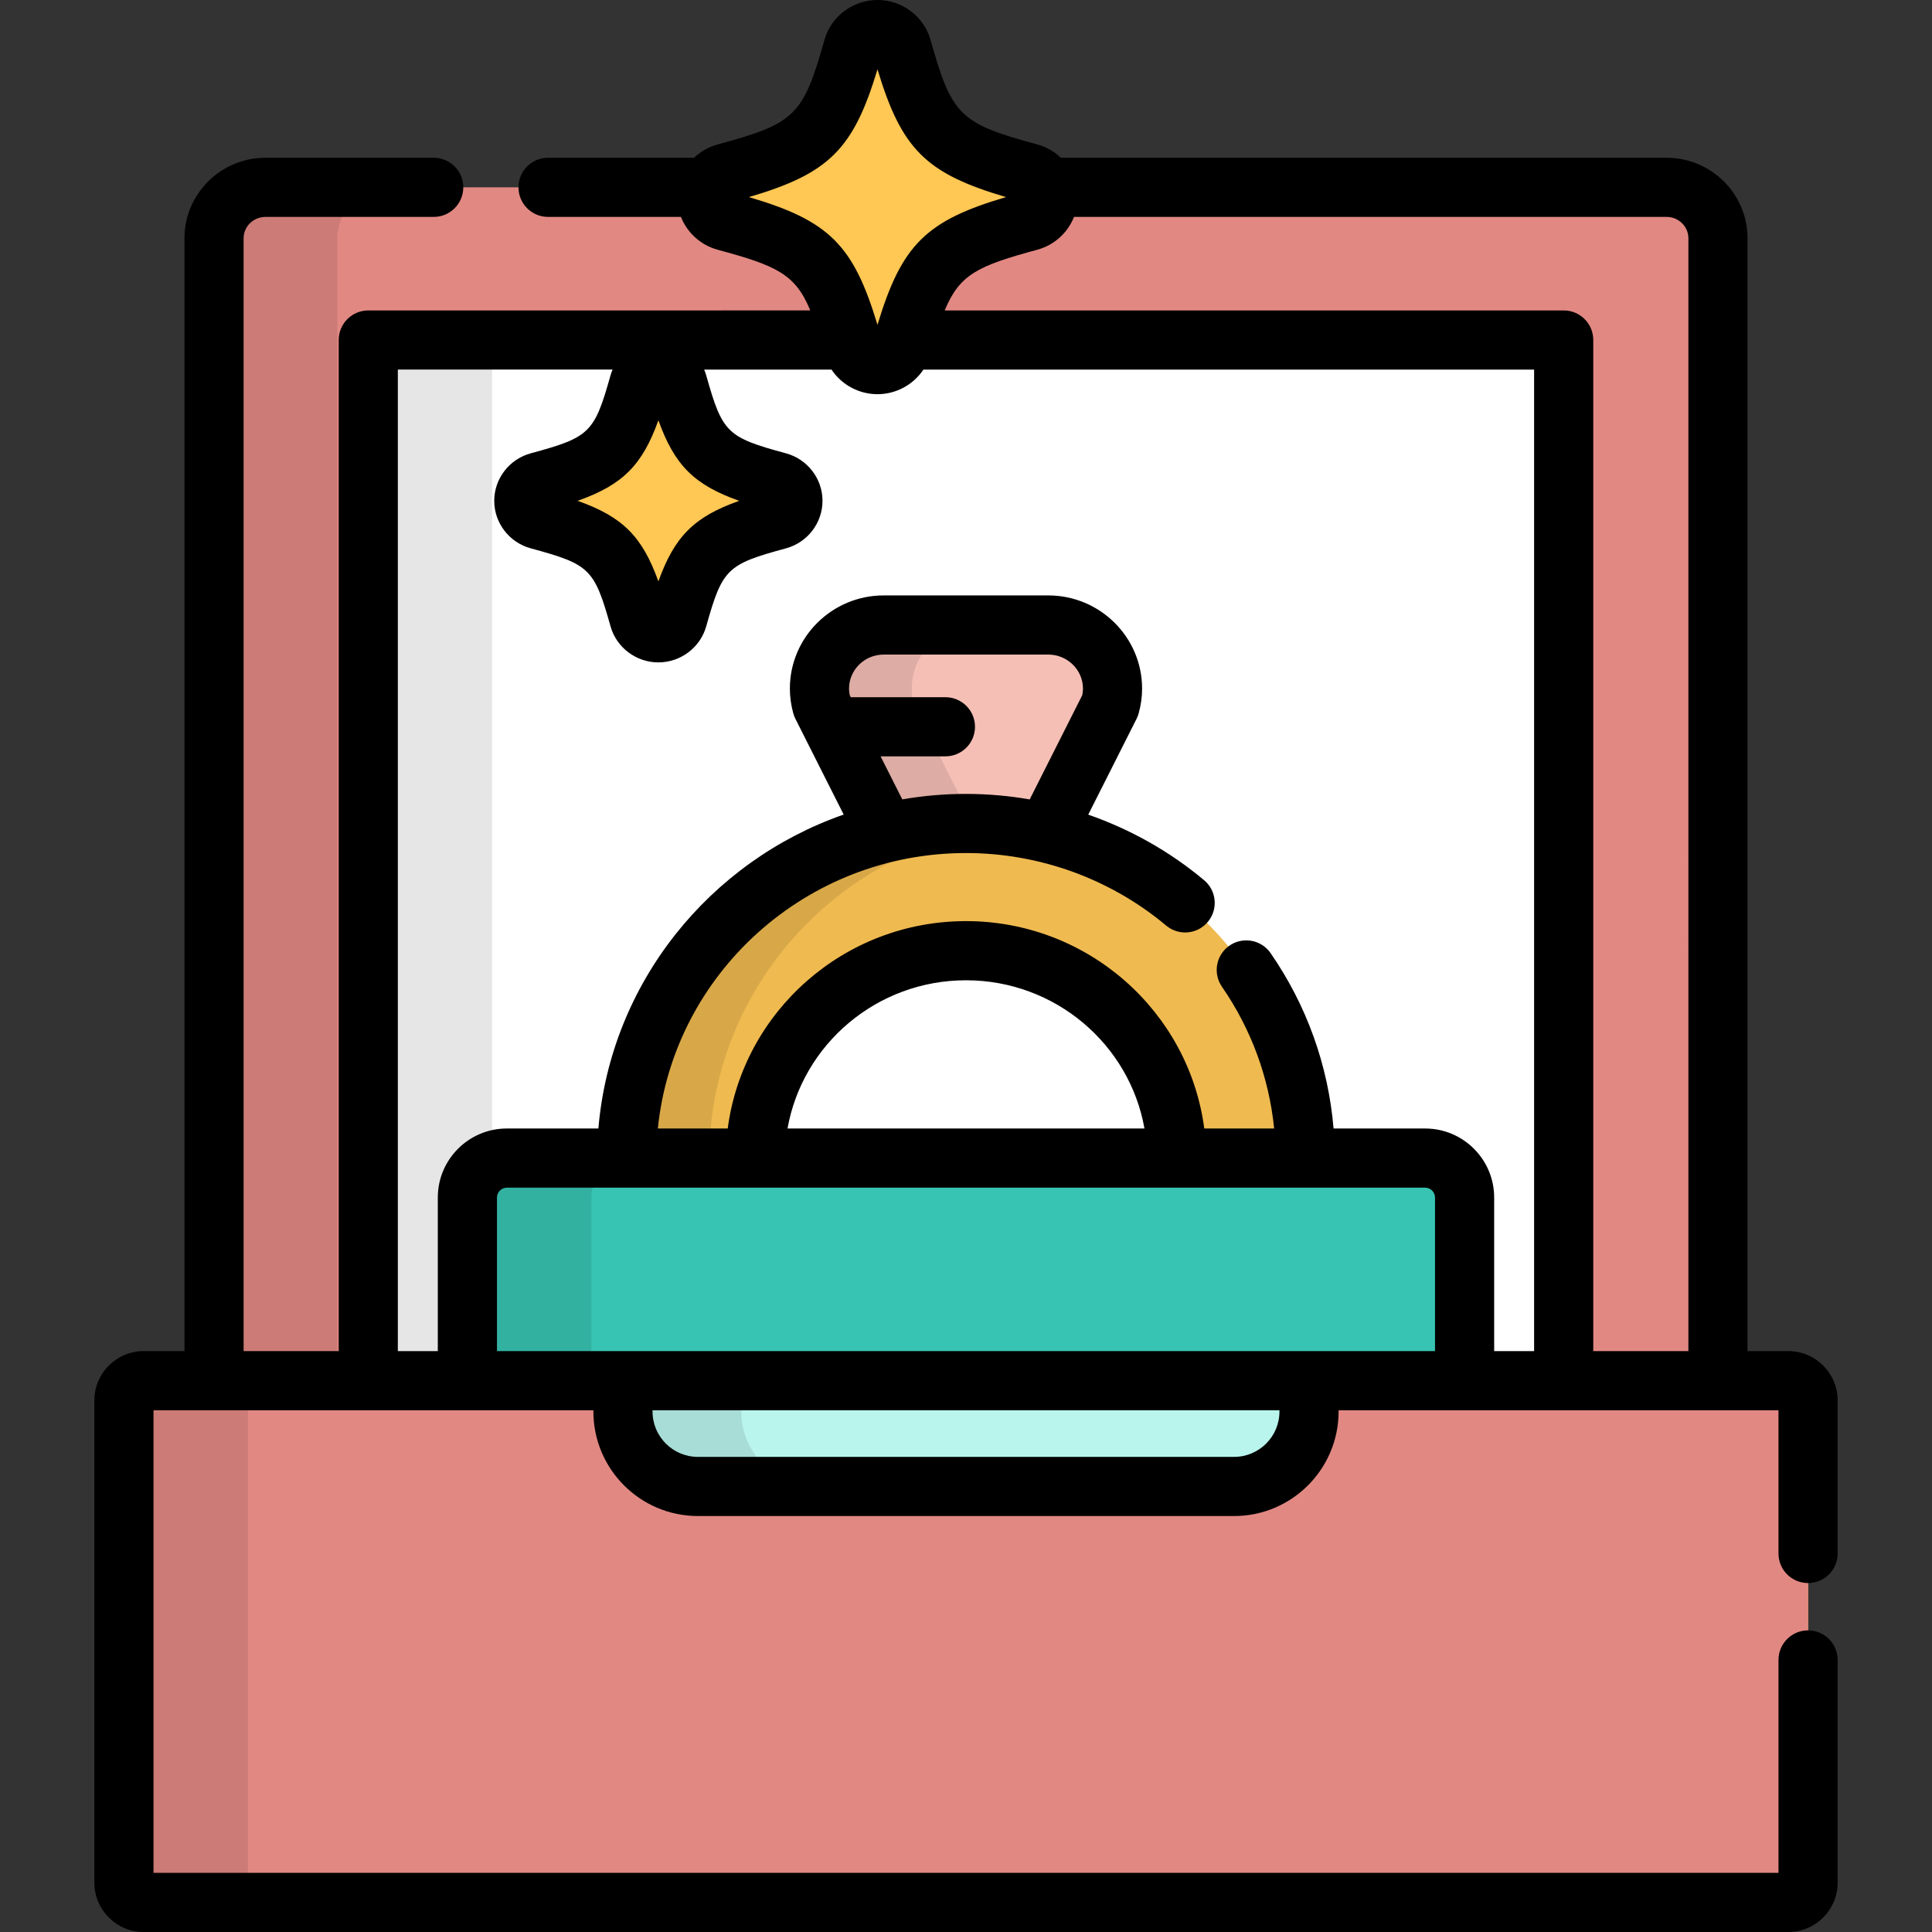<?xml version="1.0" encoding="iso-8859-1"?>
<!-- Uploaded to: SVG Repo, www.svgrepo.com, Generator: SVG Repo Mixer Tools -->
<svg version="1.1" id="Layer_1" xmlns="http://www.w3.org/2000/svg" xmlns:xlink="http://www.w3.org/1999/xlink" 
	 viewBox="0 0 512 512" xml:space="preserve">
<rect x="0" y="0" width="512" height="512" fill="#333333" stroke="none"/>
<path style="fill:#E28883;" d="M455.277,365.892V63.133c0-7.418-6.131-13.486-13.625-13.486H277.242
	c0.348,0.802,0.558,1.672,0.558,2.586c0,2.98-2.027,5.592-4.956,6.387c-23.262,6.3-27.366,10.327-33.79,33.146
	c-0.808,2.871-3.472,4.862-6.511,4.862c-3.042,0-5.705-1.991-6.512-4.862c-6.422-22.82-10.533-26.847-33.79-33.146
	c-2.93-0.795-4.962-3.407-4.962-6.387c0-0.914,0.21-1.783,0.559-2.586H70.348c-7.494,0-13.627,6.069-13.627,13.486v302.759
	L455.277,365.892L455.277,365.892z"/>
<path style="opacity:0.1;enable-background:new    ;" d="M89.411,365.892V63.133c0-7.418,6.131-13.486,13.625-13.486H70.348
	c-7.494,0-13.627,6.069-13.627,13.486v302.759L89.411,365.892L89.411,365.892z"/>
<path style="fill:#FFFFFF;" d="M239.529,90.106c-0.157,0.544-0.315,1.092-0.474,1.659c-0.808,2.871-3.472,4.862-6.511,4.862
	c-3.042,0-5.705-1.991-6.512-4.862c-0.16-0.568-0.318-1.115-0.474-1.659H97.599v275.786H414.4V90.106H239.529z"/>
<rect x="97.603" y="90.102" style="opacity:0.1;enable-background:new    ;" width="32.816" height="275.79"/>
<path style="fill:#F5BFB6;" d="M234.82,220.736c6.794-1.625,13.88-2.506,21.179-2.506c7.298,0,14.385,0.882,21.179,2.506
	l17.028-33.768c0.397-1.428,0.627-2.925,0.627-4.477c0-9.31-7.626-16.858-17.033-16.858h-43.603
	c-9.406,0-17.033,7.548-17.033,16.858c0,1.553,0.23,3.05,0.627,4.477L234.82,220.736z"/>
<path style="opacity:0.1;enable-background:new    ;" d="M234.82,220.736c6.794-1.625,13.88-2.506,21.179-2.506
	c0.689,0,1.368,0.037,2.052,0.051l-15.789-31.313c-0.397-1.428-0.627-2.925-0.627-4.477c0-9.31,7.626-16.858,17.033-16.858h-24.469
	c-9.406,0-17.033,7.548-17.033,16.858c0,1.553,0.23,3.05,0.627,4.477L234.82,220.736z"/>
<path style="fill:#EFBA50;" d="M200.142,306.904c0.185-30.334,25.166-54.958,55.857-54.958s55.672,24.623,55.857,54.958h34.065
	c-0.185-49.004-40.369-88.674-89.922-88.674s-89.737,39.671-89.922,88.674H200.142z"/>
<path style="opacity:0.1;enable-background:new    ;" d="M187.952,306.904c0.17-45.339,34.59-82.664,78.985-87.996
	c-3.587-0.43-7.232-0.678-10.937-0.678c-49.553,0-89.737,39.671-89.922,88.674H187.952z"/>
<g>
	<path style="fill:#FFC753;" d="M206.235,127.693c-18.328-4.964-21.561-8.136-26.623-26.116c-0.636-2.263-2.736-3.83-5.13-3.83
		c-2.397,0-4.495,1.566-5.13,3.83c-5.06,17.981-8.299,21.152-26.624,26.116c-2.308,0.626-3.909,2.684-3.909,5.033
		c0,2.348,1.601,4.406,3.909,5.033c18.325,4.963,21.564,8.137,26.624,26.116c0.635,2.262,2.733,3.831,5.13,3.831
		c2.395,0,4.494-1.568,5.13-3.831c5.061-17.981,8.295-21.153,26.623-26.116c2.308-0.627,3.906-2.685,3.906-5.033
		C210.14,130.376,208.543,128.318,206.235,127.693z"/>
	<path style="fill:#FFC753;" d="M272.844,45.844c-23.262-6.301-27.366-10.326-33.79-33.145c-0.808-2.873-3.472-4.861-6.511-4.861
		c-3.042,0-5.705,1.987-6.512,4.861c-6.422,22.82-10.533,26.844-33.79,33.145c-2.93,0.794-4.962,3.407-4.962,6.389
		c0,2.98,2.032,5.592,4.962,6.387c23.257,6.3,27.367,10.327,33.79,33.146c0.806,2.871,3.469,4.862,6.512,4.862
		c3.039,0,5.704-1.991,6.511-4.862c6.424-22.82,10.528-26.847,33.79-33.146c2.929-0.795,4.956-3.407,4.956-6.387
		C277.8,49.25,275.773,46.638,272.844,45.844z"/>
</g>
<path style="fill:#37C4B3;" d="M388.133,365.892v-48.539c0-5.747-4.702-10.449-10.449-10.449H134.315
	c-5.747,0-10.449,4.702-10.449,10.449v48.539H388.133z"/>
<path style="opacity:0.1;enable-background:new    ;" d="M156.734,365.892v-48.539c0-5.747,4.702-10.449,10.449-10.449h-32.868
	c-5.747,0-10.449,4.702-10.449,10.449v48.539H156.734z"/>
<path style="fill:#FFC753;" d="M479.155,498.939c0,2.873-2.351,5.224-5.224,5.224H38.068c-2.873,0-5.224-2.351-5.224-5.224V371.116
	c0-2.873,2.351-5.224,5.224-5.224h435.863c2.873,0,5.224,2.351,5.224,5.224v127.822H479.155z"/>
<path style="fill:#E28883;" d="M479.155,498.939c0,2.873-2.351,5.224-5.224,5.224H38.068c-2.873,0-5.224-2.351-5.224-5.224V371.116
	c0-2.873,2.351-5.224,5.224-5.224h435.863c2.873,0,5.224,2.351,5.224,5.224v127.822H479.155z"/>
<path style="opacity:0.1;enable-background:new    ;" d="M65.687,498.939V371.116c0-2.873,2.351-5.224,5.224-5.224H38.068
	c-2.873,0-5.224,2.351-5.224,5.224v127.822c0,2.873,2.351,5.224,5.224,5.224h32.844C68.038,504.163,65.687,501.812,65.687,498.939z"
	/>
<path style="fill:#B9F5ED;" d="M165.093,365.892v8.182c0,10.965,8.889,19.853,19.853,19.853h142.106
	c10.964,0,19.853-8.888,19.853-19.853v-8.182H165.093z"/>
<path style="opacity:0.1;enable-background:new    ;" d="M196.44,374.073v-8.182h-31.347v8.182c0,10.965,8.889,19.853,19.853,19.853
	h31.347C205.329,393.927,196.44,385.039,196.44,374.073z"/>
<path d="M479.155,419.527c4.328,0,7.837-3.509,7.837-7.837v-40.573c0-7.202-5.859-13.061-13.061-13.061h-10.818V63.133
	c0-11.757-9.628-21.323-21.462-21.323H281.147c-1.717-1.638-3.845-2.877-6.254-3.53c-20.529-5.56-22.644-7.632-28.294-27.7
	C244.849,4.35,239.07,0,232.544,0c-6.529,0-12.309,4.351-14.055,10.575c-5.649,20.07-7.765,22.142-28.297,27.704
	c-2.408,0.653-4.538,1.891-6.255,3.53H145.24c-4.328,0-7.837,3.509-7.837,7.837s3.509,7.837,7.837,7.837h35.217
	c1.649,4.164,5.195,7.468,9.735,8.701c15.61,4.228,20.573,6.447,24.538,16.085H97.598c-4.328,0-7.837,3.509-7.837,7.837v267.949
	H64.559V63.133c0-3.115,2.597-5.65,5.79-5.65h44.59c4.328,0,7.837-3.509,7.837-7.837s-3.509-7.837-7.837-7.837h-44.59
	c-11.835,0-21.463,9.566-21.463,21.323v294.922H38.068c-7.202,0-13.061,5.859-13.061,13.061v127.822
	c0,7.202,5.859,13.061,13.061,13.061h435.863c7.202,0,13.061-5.859,13.061-13.061v-59.037c0-4.328-3.509-7.837-7.837-7.837
	s-7.837,3.509-7.837,7.837v56.424H40.68V373.729h116.576v0.345c0,15.268,12.422,27.69,27.69,27.69h142.106
	c15.268,0,27.69-12.422,27.69-27.69v-0.345h116.576v37.961C471.318,416.018,474.827,419.527,479.155,419.527z M198.468,52.231
	c21.261-6.247,27.697-12.7,34.074-33.86c6.379,21.163,12.815,27.615,34.074,33.86c-21.259,6.245-27.694,12.697-34.074,33.861
	C226.166,64.927,219.731,58.478,198.468,52.231z M174.481,111.376c4.281,11.917,9.483,17.131,21.417,21.349
	c-11.934,4.217-17.135,9.43-21.417,21.35c-4.281-11.919-9.484-17.132-21.419-21.35C164.999,128.506,170.201,123.294,174.481,111.376
	z M339.069,374.073c0,6.626-5.391,12.016-12.016,12.016H184.946c-6.626,0-12.016-5.391-12.016-12.016v-0.345h166.139V374.073z
	 M380.296,358.055H131.703v-40.702c0-1.416,1.196-2.612,2.612-2.612h243.368c1.416,0,2.612,1.196,2.612,2.612v40.702H380.296z
	 M208.703,299.068c3.933-22.285,23.635-39.285,47.296-39.285c23.661,0,43.363,17,47.296,39.285L208.703,299.068L208.703,299.068z
	 M406.563,358.055H395.97v-40.702c0-10.082-8.204-18.286-18.286-18.286h-24.275c-1.405-16.672-7.094-32.6-16.684-46.476
	c-2.462-3.561-7.342-4.452-10.902-1.992c-3.561,2.461-4.452,7.342-1.992,10.902c7.77,11.243,12.472,24.095,13.832,37.565h-18.521
	c-4.058-30.96-30.815-54.959-63.143-54.959s-59.084,23.997-63.143,54.959h-18.52c4.16-40.935,39.187-73.001,81.662-73.001
	c19.418,0,38.258,6.826,53.047,19.221c3.316,2.779,8.259,2.345,11.039-0.973c2.78-3.316,2.345-8.26-0.973-11.039
	c-9.135-7.656-19.569-13.508-30.716-17.386l12.805-25.393c0.23-0.457,0.416-0.935,0.553-1.427c0.606-2.179,0.914-4.393,0.914-6.579
	c0-13.617-11.156-24.695-24.87-24.695h-43.603c-13.713,0-24.87,11.078-24.87,24.695c0,2.186,0.307,4.399,0.913,6.579
	c0.137,0.493,0.323,0.971,0.553,1.427l12.795,25.373c-35.543,12.408-61.736,44.621-65.005,83.198h-24.27
	c-10.082,0-18.286,8.203-18.286,18.286v40.702h-10.593V97.942h56.91c-0.206,0.49-0.394,0.991-0.54,1.511
	c-4.3,15.277-5.484,16.436-21.129,20.675c-5.709,1.546-9.697,6.727-9.697,12.597c0,5.868,3.986,11.048,9.697,12.597
	c15.644,4.237,16.829,5.397,21.128,20.672c1.58,5.622,6.792,9.548,12.675,9.548c5.882,0,11.094-3.926,12.674-9.544
	c4.302-15.281,5.487-16.439,21.133-20.676c5.705-1.549,9.689-6.728,9.689-12.596c0-5.87-3.985-11.051-9.694-12.597
	c-15.643-4.237-16.827-5.396-21.128-20.672c-0.146-0.521-0.334-1.023-0.541-1.514h33.747c2.65,3.977,7.194,6.522,12.181,6.522
	c4.986,0,9.531-2.545,12.18-6.522h161.839v260.112H406.563z M250.549,184.768h-25.088l-0.274-0.542
	c-0.123-0.59-0.185-1.172-0.185-1.736c0-4.975,4.125-9.022,9.196-9.022h43.603c5.071,0,9.196,4.048,9.196,9.022
	c0,0.563-0.062,1.145-0.184,1.736l-13.933,27.629c-5.544-0.964-11.191-1.462-16.88-1.462c-5.757,0-11.4,0.499-16.887,1.45
	l-5.75-11.402h17.185c4.328,0,7.837-3.509,7.837-7.837C258.386,188.277,254.877,184.768,250.549,184.768z M447.44,358.055h-25.204
	V90.106c0-4.328-3.509-7.837-7.837-7.837H250.356c3.967-9.64,8.931-11.859,24.543-16.087c4.535-1.231,8.078-4.535,9.726-8.7h157.027
	c3.192,0,5.789,2.535,5.789,5.65L447.44,358.055L447.44,358.055z"/>
</svg>
